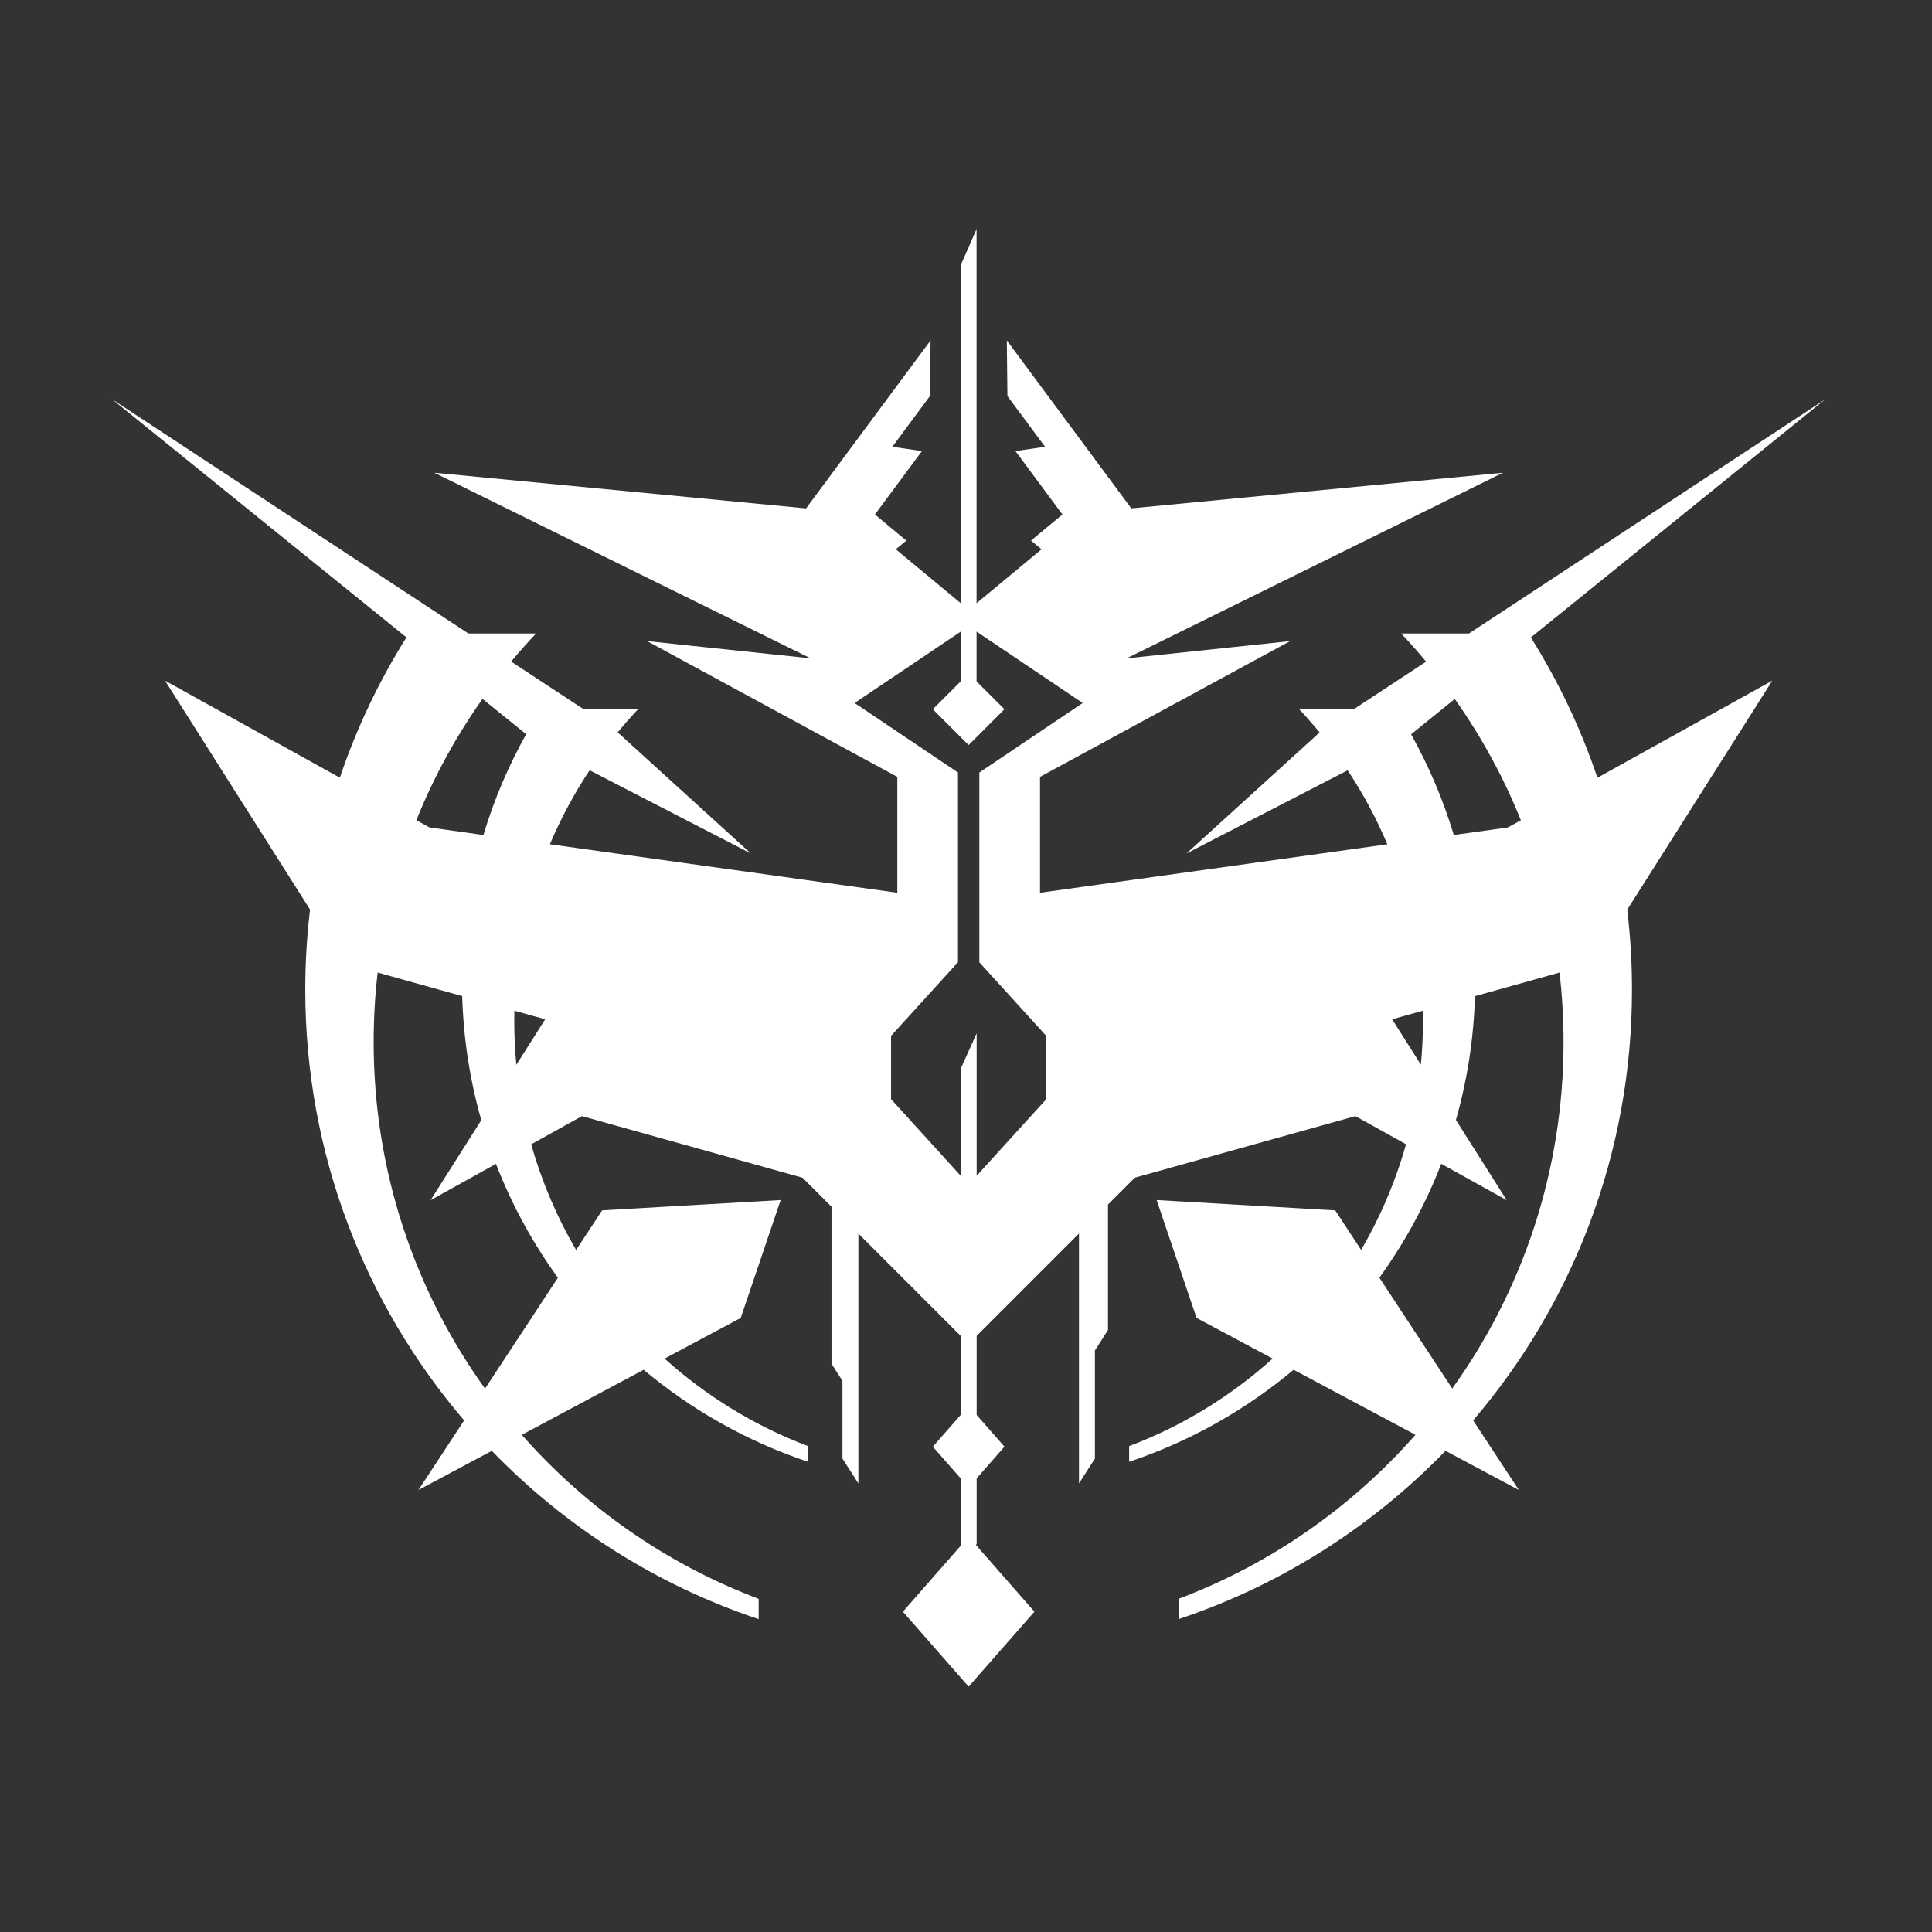 <svg width="77" height="77" viewBox="0 0 77 77" fill="none" xmlns="http://www.w3.org/2000/svg">
<rect x="0" y="0" width="77" height="77" fill="#333333" stroke="none"/>
<path fill-rule="evenodd" clip-rule="evenodd" d="M38.921 27.156L40.032 28.267L38.605 29.694L37.177 28.267L38.286 27.158V25.175L34.061 28.018L38.18 30.788V38.351L35.511 41.286L35.513 41.288V43.806V43.807H35.514L38.29 46.861V42.591L38.925 41.182V46.86L41.7 43.807H41.701V43.806L41.701 43.806L41.701 43.805V41.285H41.698L39.032 38.352V30.789L43.151 28.018L38.921 25.172V27.156ZM38.925 53.241L43.003 49.163V59.122L43.638 58.131V53.822L44.159 53.009V48.007L45.229 46.937L54.019 44.483L56.037 45.604C55.618 47.094 55.013 48.507 54.248 49.815L53.214 48.239L46.098 47.828L47.689 52.527L50.722 54.146C49.064 55.64 47.129 56.832 45.002 57.635V58.259C47.424 57.45 49.642 56.195 51.557 54.592L56.413 57.184C53.873 60.07 50.642 62.334 46.98 63.718V64.528C51.055 63.168 54.689 60.842 57.61 57.822L60.534 59.384L58.712 56.61C62.659 51.991 65.043 45.996 65.043 39.444C65.043 38.365 64.978 37.301 64.853 36.256L70.636 27.127L63.665 30.997C62.998 29.018 62.103 27.144 61.012 25.406L72.753 15.909L58.548 25.247H55.842C56.185 25.61 56.518 25.985 56.838 26.37L53.971 28.255H51.768C52.054 28.558 52.329 28.87 52.593 29.191L47.288 34.015L53.711 30.701C54.324 31.628 54.855 32.614 55.292 33.649L41.45 35.581V30.962L51.419 25.551L44.9 26.239L59.9 18.841L45.088 20.261L40.127 13.568L40.151 15.785L41.651 17.807L40.47 17.978L42.357 20.523L42.318 20.526L41.091 21.544L41.511 21.892L38.921 24.041L38.921 9.129L38.286 10.578V24.036L35.703 21.892L36.122 21.545L34.896 20.527L34.857 20.523L36.744 17.978L35.564 17.807L37.063 15.785L37.088 13.568L32.126 20.262L17.31 18.841L32.309 26.239L25.791 25.551L35.763 30.963V35.581L21.916 33.648C22.354 32.612 22.885 31.626 23.499 30.699L29.926 34.015L24.617 29.188C24.881 28.868 25.155 28.557 25.44 28.255H23.243L20.371 26.367C20.691 25.983 21.023 25.61 21.366 25.247H18.666L4.461 15.909L16.199 25.403C15.107 27.142 14.212 29.016 13.545 30.995L6.577 27.127L12.357 36.251C12.232 37.297 12.167 38.363 12.167 39.444C12.167 45.996 14.551 51.992 18.498 56.611L16.677 59.384L19.601 57.823C22.523 60.844 26.158 63.17 30.236 64.53V63.721C26.57 62.338 23.337 60.073 20.796 57.185L25.651 54.593C27.569 56.199 29.79 57.455 32.215 58.263V57.639C30.086 56.836 28.148 55.643 26.487 54.147L29.522 52.527L31.113 47.828L23.998 48.239L22.961 49.818C22.196 48.509 21.591 47.097 21.171 45.606L23.193 44.483L31.984 46.938L33.14 48.094V54.351L33.576 55.033V58.131L34.211 59.122V49.165L38.29 53.244V56.39L37.179 57.657L38.29 58.924V61.605L35.986 64.233L38.606 67.221L41.227 64.233L38.897 61.576L38.925 61.532V60.546L38.925 60.547L38.925 58.921L40.033 57.657L38.925 56.393V53.241ZM56.708 40.282L55.484 40.624L56.63 42.432C56.684 41.859 56.712 41.278 56.712 40.69C56.712 40.553 56.711 40.418 56.708 40.282ZM58.026 44.637C58.474 43.062 58.735 41.409 58.785 39.702L62.155 38.761C62.261 39.669 62.315 40.592 62.315 41.528C62.315 46.682 60.671 51.451 57.879 55.341L54.975 50.922C55.981 49.532 56.813 48.008 57.441 46.384L60.05 47.833L58.026 44.637ZM60.614 32.691L60.096 32.978L57.941 33.279C57.517 31.871 56.944 30.527 56.239 29.266L57.98 27.858C59.035 29.351 59.922 30.971 60.614 32.691ZM19.182 44.643L17.161 47.833L19.766 46.386C20.395 48.011 21.228 49.535 22.234 50.925L19.331 55.344C16.537 51.454 14.892 46.683 14.892 41.528C14.892 40.592 14.947 39.668 15.052 38.76L18.421 39.7C18.471 41.41 18.733 43.066 19.182 44.643ZM20.579 42.437L21.728 40.624L20.5 40.281C20.497 40.417 20.496 40.553 20.496 40.69C20.496 41.279 20.524 41.862 20.579 42.437ZM19.266 33.279C19.69 31.869 20.264 30.524 20.97 29.262L19.23 27.855C18.174 29.348 17.286 30.968 16.595 32.689L17.117 32.978L19.266 33.279Z" fill="white"/>
</svg>
